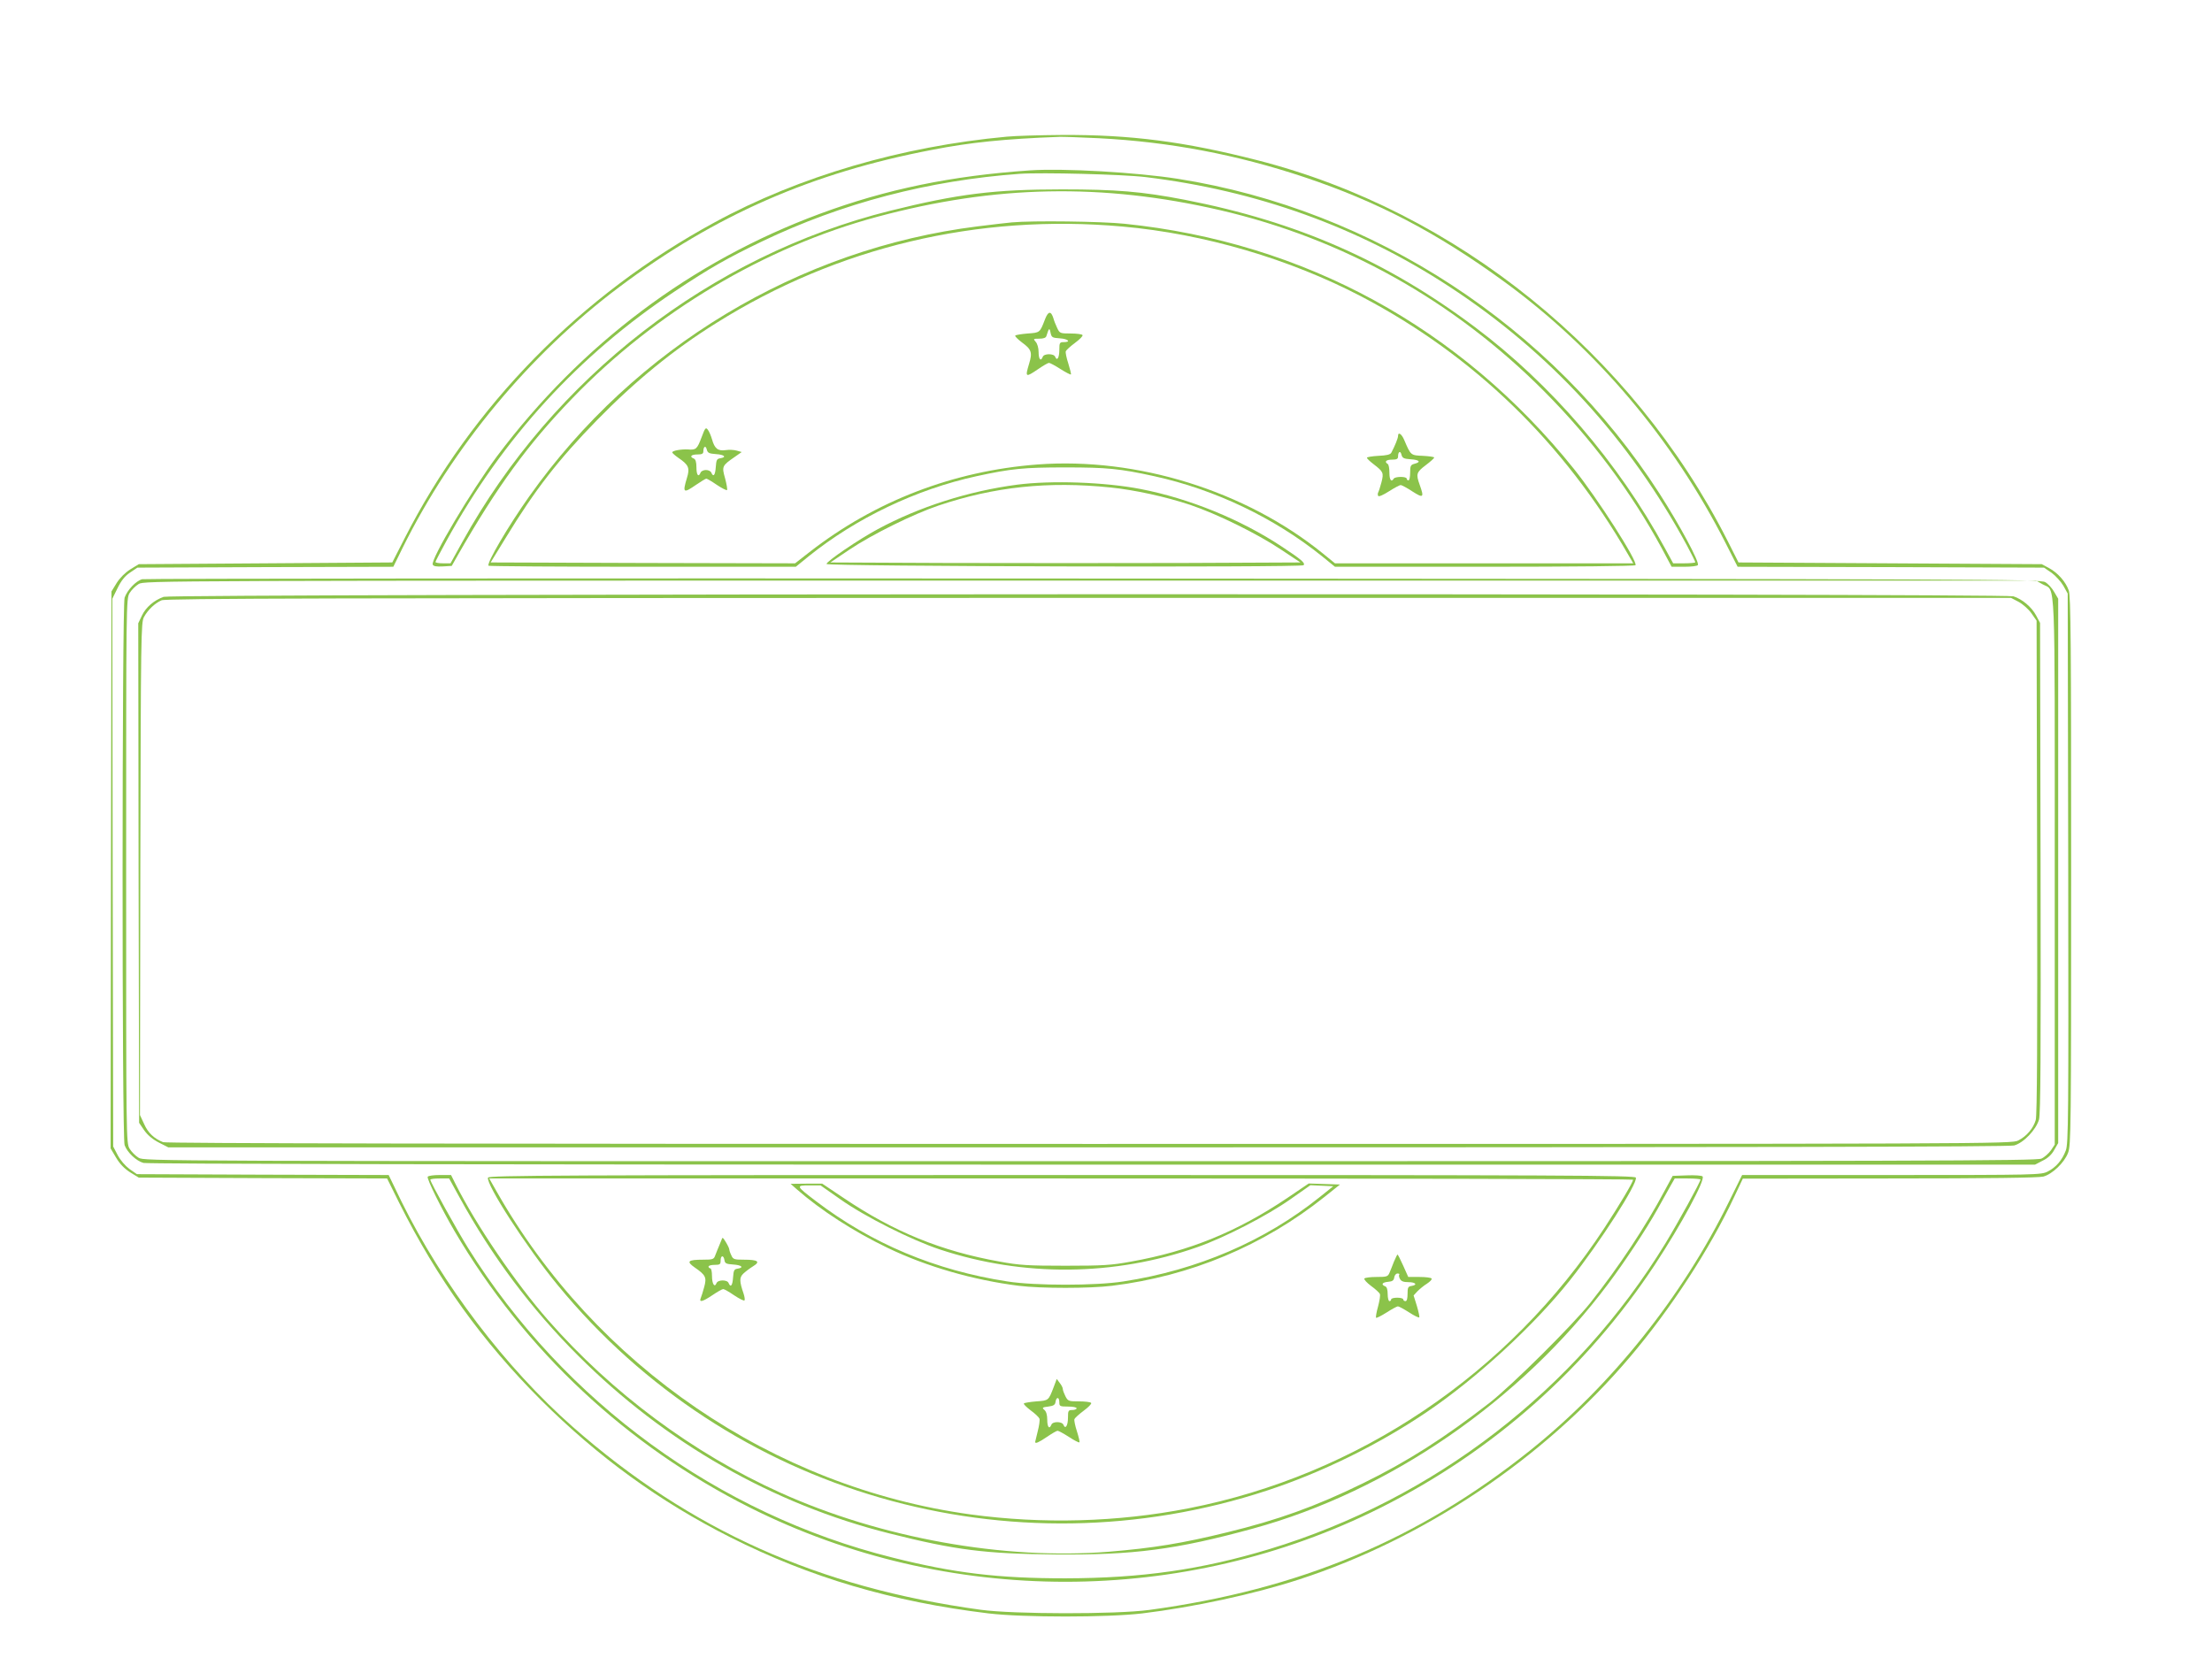 <?xml version="1.0" standalone="no"?>
<!DOCTYPE svg PUBLIC "-//W3C//DTD SVG 20010904//EN"
 "http://www.w3.org/TR/2001/REC-SVG-20010904/DTD/svg10.dtd">
<svg version="1.0" xmlns="http://www.w3.org/2000/svg"
 width="1280pt" height="968pt" viewBox="0 0 1280 968"
 preserveAspectRatio="xMidYMid meet">
<g transform="translate(0,968) scale(0.1,-0.1)"
fill="#8bc34a" stroke="none">
<path d="M5825 8889 c-607 -56 -1202 -230 -1690 -496 -774 -420 -1404 -1062
-1795 -1831 l-70 -137 -733 -5 -734 -5 -49 -30 c-30 -19 -60 -49 -79 -79 l-30
-49 -3 -1612 -2 -1611 32 -54 c22 -37 49 -64 82 -85 l49 -30 719 -3 718 -2 71
-143 c219 -437 480 -800 818 -1138 331 -330 686 -588 1096 -795 462 -233 939
-374 1495 -441 203 -24 687 -24 890 0 297 36 645 111 906 196 727 236 1419
701 1917 1289 235 277 461 624 602 925 l50 106 850 1 c572 0 863 4 889 11 52
14 121 80 143 137 17 45 18 129 18 1632 0 1308 -2 1592 -14 1623 -17 50 -64
103 -115 130 l-41 22 -877 5 -878 5 -64 127 c-550 1083 -1568 1907 -2721 2201
-422 108 -733 148 -1129 146 -127 -1 -271 -5 -321 -10z m535 -9 c408 -21 798
-95 1187 -225 420 -140 767 -321 1153 -602 534 -388 979 -914 1285 -1515 l70
-138 887 -2 886 -3 44 -30 c23 -17 54 -51 68 -75 l25 -45 3 -1590 c2 -1447 1
-1594 -14 -1633 -21 -56 -57 -98 -105 -122 -37 -19 -64 -20 -903 -20 l-865 0
-75 -152 c-270 -551 -681 -1065 -1152 -1442 -648 -518 -1335 -805 -2204 -923
-193 -26 -785 -25 -975 1 -941 129 -1681 461 -2360 1058 -390 344 -754 823
-992 1305 l-74 153 -729 2 -728 3 -43 30 c-24 18 -53 51 -68 80 l-26 50 -3
1585 -2 1585 30 61 c21 43 42 70 72 90 l43 29 740 3 741 2 53 108 c291 587
736 1122 1256 1512 552 414 1112 660 1810 793 220 43 416 63 735 75 19 1 123
-3 230 -8z"/>
<path d="M5960 8694 c-453 -31 -832 -109 -1215 -251 -744 -275 -1383 -756
-1868 -1402 -149 -200 -385 -597 -373 -628 4 -10 20 -13 58 -11 l52 3 34 60
c229 400 408 645 663 909 482 500 1114 876 1764 1051 684 184 1303 196 1984
39 712 -165 1352 -522 1876 -1048 273 -274 504 -583 681 -909 l57 -107 73 0
c40 0 75 4 79 10 10 17 -103 228 -223 415 -622 967 -1653 1641 -2785 1820
-242 38 -662 62 -857 49z m670 -39 c643 -78 1229 -289 1754 -632 585 -382
1045 -884 1380 -1504 25 -47 46 -89 46 -93 0 -3 -29 -6 -64 -6 l-64 0 -48 88
c-268 494 -661 951 -1099 1279 -512 384 -1031 611 -1680 737 -248 48 -397 60
-710 60 -391 0 -602 -26 -995 -124 -1038 -259 -1949 -965 -2475 -1917 l-68
-123 -43 0 c-24 0 -44 3 -44 8 0 4 29 59 64 123 327 595 765 1074 1321 1443
204 136 305 193 507 290 459 220 962 352 1488 390 127 9 600 -3 730 -19z"/>
<path d="M5855 8393 c-22 -2 -111 -12 -198 -23 -1034 -129 -1984 -701 -2594
-1562 -122 -172 -249 -389 -236 -402 4 -3 405 -6 892 -6 l886 0 75 61 c275
221 622 387 970 463 202 44 274 51 515 51 241 0 314 -7 515 -51 351 -77 694
-241 970 -463 l75 -61 867 0 c512 0 869 4 872 9 14 22 -219 386 -356 557 -657
819 -1561 1312 -2600 1419 -134 14 -535 19 -653 8z m640 -24 c474 -42 969
-188 1385 -406 649 -341 1169 -845 1543 -1495 l28 -48 -863 0 -863 0 -70 57
c-448 363 -1075 558 -1651 515 -487 -37 -940 -211 -1321 -508 l-82 -64 -881 2
-881 3 89 145 c166 273 305 452 527 679 220 225 442 407 689 561 700 440 1515
634 2351 559z"/>
<path d="M6047 7832 c-30 -78 -29 -77 -100 -82 -36 -3 -68 -8 -72 -12 -4 -3
14 -21 39 -40 55 -40 61 -58 41 -123 -24 -80 -21 -81 54 -30 28 19 55 35 61
35 6 0 36 -16 67 -36 30 -19 57 -33 60 -31 2 3 -5 31 -15 63 -11 33 -17 65
-15 71 3 7 27 29 54 49 27 20 47 40 43 45 -3 5 -34 9 -68 9 -62 0 -64 1 -79
33 -8 17 -18 42 -21 54 -14 45 -30 44 -49 -5z m86 -110 c48 -3 67 -22 22 -22
-23 0 -25 -4 -25 -44 0 -46 -13 -68 -24 -41 -7 20 -65 20 -72 0 -11 -29 -24
-15 -24 27 0 24 -7 49 -17 60 -15 17 -14 18 21 18 24 0 38 5 41 15 15 48 18
50 24 20 6 -28 10 -30 54 -33z"/>
<path d="M4060 7150 c-26 -69 -32 -75 -79 -71 -39 2 -91 -7 -91 -17 0 -4 16
-18 36 -32 59 -40 67 -58 49 -116 -26 -87 -21 -91 54 -39 28 19 54 35 58 35 5
0 32 -16 61 -36 30 -20 56 -33 59 -30 3 3 -2 33 -11 67 -20 70 -18 74 56 125
l40 28 -28 8 c-16 5 -46 6 -66 3 -44 -6 -63 9 -78 63 -6 20 -16 45 -24 55 -12
16 -16 11 -36 -43z m83 -98 c49 -3 64 -18 25 -24 -20 -3 -23 -10 -26 -50 -3
-48 -14 -62 -26 -33 -3 8 -17 15 -31 15 -14 0 -28 -7 -31 -15 -12 -30 -24 -14
-24 30 0 31 -5 47 -15 51 -27 11 -16 24 20 24 27 0 35 4 35 18 0 29 14 36 20
10 5 -19 13 -23 53 -26z"/>
<path d="M8090 7157 c0 -13 -18 -57 -39 -97 -6 -11 -28 -16 -75 -18 -36 -2
-66 -7 -66 -11 0 -5 17 -21 38 -37 57 -44 60 -50 46 -105 -7 -27 -16 -54 -19
-59 -3 -6 -3 -14 0 -20 4 -6 30 6 63 27 31 20 62 36 67 36 6 0 36 -16 68 -37
64 -41 69 -36 42 39 -22 61 -19 72 34 112 28 21 50 41 50 45 1 4 -29 8 -65 10
-71 3 -70 2 -108 91 -15 36 -36 50 -36 24z m73 -135 c51 -3 62 -16 22 -26 -22
-6 -25 -12 -25 -51 0 -25 -4 -45 -10 -45 -5 0 -10 5 -10 10 0 6 -15 10 -34 10
-19 0 -38 -4 -41 -10 -14 -23 -25 -7 -25 34 0 25 -4 48 -10 51 -21 13 -9 25
25 25 27 0 35 4 35 18 0 29 14 36 20 10 5 -19 13 -23 53 -26z"/>
<path d="M5885 6875 c-281 -37 -568 -129 -805 -257 -112 -60 -301 -189 -297
-202 5 -14 2746 -21 2760 -7 12 12 -11 32 -126 108 -237 157 -537 279 -817
333 -206 40 -515 51 -715 25z m540 -16 c139 -14 318 -53 460 -100 155 -52 390
-167 530 -261 l110 -73 -677 -3 c-372 -1 -984 -1 -1360 0 l-683 3 110 74 c131
88 370 206 515 255 324 109 635 142 995 105z"/>
<path d="M823 6328 c-36 -9 -87 -63 -102 -107 -15 -47 -16 -3127 0 -3168 15
-42 68 -92 109 -103 23 -6 1941 -10 5490 -10 l5456 0 44 23 c30 14 53 36 67
62 l23 40 0 1575 0 1575 -23 39 c-12 22 -36 48 -52 57 -28 17 -317 18 -5506
21 -3012 2 -5490 0 -5506 -4z m10998 -30 c75 -42 69 93 69 -1664 l0 -1578 -22
-33 c-13 -18 -37 -40 -55 -48 -27 -13 -652 -15 -5505 -15 -5444 0 -5473 0
-5506 20 -18 11 -41 34 -52 52 -20 33 -20 54 -20 1608 0 1554 0 1575 20 1608
11 18 34 41 52 52 33 20 62 20 5507 20 l5473 0 39 -22z"/>
<path d="M947 6226 c-56 -20 -103 -60 -126 -109 l-21 -44 2 -1446 3 -1445 30
-44 c20 -28 49 -52 84 -70 l55 -28 5320 0 c3822 0 5332 3 5361 11 55 15 127
91 144 150 9 34 11 369 9 1459 l-3 1415 -22 42 c-27 51 -82 96 -132 112 -61
18 -10653 15 -10704 -3z m10734 -29 c24 -13 58 -43 74 -66 l30 -43 3 -1426 c2
-994 0 -1438 -8 -1464 -14 -48 -53 -94 -101 -118 -38 -20 -99 -20 -5373 -20
-3631 0 -5343 3 -5362 10 -51 20 -87 53 -110 105 l-24 52 2 1424 c3 1363 4
1425 21 1458 23 42 63 80 102 97 25 11 949 13 5366 14 l5336 0 44 -23z"/>
<path d="M2475 2870 c-7 -11 81 -188 156 -316 406 -690 996 -1241 1709 -1599
1141 -572 2508 -572 3650 0 648 325 1188 803 1585 1404 154 234 295 495 277
513 -5 5 -46 8 -91 6 l-82 -3 -46 -85 c-111 -209 -266 -442 -429 -648 -104
-131 -454 -478 -584 -580 -263 -204 -477 -341 -735 -467 -272 -133 -492 -212
-785 -283 -256 -63 -427 -91 -683 -112 -606 -49 -1321 79 -1902 342 -503 227
-974 577 -1343 998 -188 214 -416 549 -536 788 l-26 52 -65 0 c-35 0 -66 -4
-70 -10z m185 -121 c187 -341 415 -645 685 -914 504 -504 1127 -860 1801
-1029 384 -97 556 -118 959 -122 454 -4 701 28 1146 150 789 216 1548 739
2055 1416 96 128 219 314 284 430 29 52 64 114 77 138 l24 42 74 0 c41 0 75
-3 75 -6 0 -14 -128 -246 -202 -368 -518 -848 -1339 -1482 -2293 -1771 -394
-119 -737 -168 -1180 -169 -389 0 -642 30 -1000 120 -1008 251 -1901 902
-2456 1791 -63 101 -219 382 -219 396 0 4 24 7 54 7 l55 0 61 -111z"/>
<path d="M2824 2865 c-14 -36 223 -404 403 -622 991 -1208 2619 -1678 4108
-1188 313 103 644 265 925 456 285 193 617 498 824 759 173 218 395 563 382
595 -5 13 -403 15 -3321 15 -2903 0 -3316 -2 -3321 -15z m6626 -12 c0 -14 -78
-145 -165 -278 -553 -844 -1426 -1432 -2408 -1624 -410 -80 -843 -92 -1262
-35 -1141 157 -2171 860 -2743 1872 l-41 72 3310 0 c1820 0 3309 -3 3309 -7z"/>
<path d="M4610 2798 c139 -122 330 -245 525 -339 226 -109 497 -187 760 -220
128 -16 412 -16 540 0 455 56 875 232 1229 514 l90 72 -90 3 -91 3 -124 -84
c-290 -195 -566 -308 -904 -368 -113 -21 -162 -24 -380 -24 -218 0 -267 3
-380 24 -338 60 -614 173 -903 368 l-124 83 -91 0 -92 -1 35 -31z m252 -58
c141 -100 411 -236 577 -291 484 -160 1010 -155 1491 14 159 56 403 182 539
278 l114 80 66 -3 66 -3 -80 -64 c-316 -253 -705 -421 -1135 -487 -160 -25
-510 -25 -670 0 -417 64 -786 219 -1110 466 -114 87 -116 90 -37 90 l65 0 114
-80z"/>
<path d="M4175 2504 c-4 -10 -11 -28 -16 -39 -5 -11 -13 -32 -19 -47 -9 -26
-13 -28 -72 -28 -88 0 -98 -10 -48 -45 64 -44 70 -58 55 -113 -7 -26 -16 -55
-20 -64 -11 -27 10 -22 68 17 28 19 56 35 62 35 6 0 34 -16 63 -36 30 -20 56
-33 60 -30 3 4 1 21 -5 39 -25 73 -25 94 -1 117 13 12 38 31 56 42 44 27 28
38 -54 38 -55 0 -62 2 -72 25 -7 14 -12 30 -12 35 0 5 -9 24 -20 42 -17 28
-20 30 -25 12z m17 -116 c3 -20 10 -23 51 -26 49 -3 64 -18 25 -24 -20 -3 -23
-10 -26 -50 -3 -48 -14 -62 -26 -33 -7 20 -62 20 -70 -1 -11 -28 -26 -4 -26
42 0 24 -4 44 -10 44 -5 0 -10 5 -10 10 0 6 16 10 35 10 31 0 35 3 35 25 0 31
17 33 22 3z"/>
<path d="M8066 2378 c-9 -24 -21 -53 -26 -65 -9 -21 -17 -23 -74 -23 -36 0
-67 -4 -71 -9 -3 -6 15 -25 39 -43 25 -18 48 -39 51 -47 3 -7 -2 -40 -11 -73
-9 -32 -14 -61 -11 -64 2 -3 30 11 60 30 31 20 61 36 66 36 6 0 35 -16 65 -35
29 -19 56 -32 59 -29 2 3 -4 32 -14 66 l-19 61 22 24 c13 13 37 33 55 44 18
12 31 25 27 30 -3 5 -34 9 -70 9 l-65 0 -29 65 c-16 36 -31 65 -33 65 -2 0
-11 -19 -21 -42z m31 -74 c-3 -4 -2 -15 4 -25 7 -14 21 -19 49 -19 42 0 55
-16 18 -22 -20 -3 -23 -9 -23 -46 0 -27 -4 -42 -12 -42 -7 0 -13 5 -13 10 0 6
-16 10 -35 10 -19 0 -35 -4 -35 -10 0 -5 -4 -10 -10 -10 -5 0 -10 18 -10 40 0
27 -5 43 -15 46 -25 10 -17 23 18 26 24 2 33 8 35 26 2 12 10 22 19 22 9 0 13
-3 10 -6z"/>
<path d="M6097 1652 c-30 -78 -29 -77 -100 -82 -36 -3 -68 -8 -72 -12 -4 -3
14 -21 39 -40 25 -18 48 -40 51 -48 3 -9 -2 -42 -10 -73 -8 -32 -15 -60 -15
-62 0 -12 22 -2 69 30 28 19 55 35 61 35 5 0 35 -16 66 -36 30 -20 58 -34 60
-31 3 3 -4 31 -14 63 -11 33 -17 65 -15 71 3 7 27 29 54 49 27 20 47 40 43 45
-3 5 -34 9 -69 9 -61 0 -65 1 -80 30 -8 16 -15 35 -15 42 0 7 -8 23 -18 35
l-17 23 -18 -48z m33 -87 c0 -23 3 -25 50 -25 28 0 50 -4 50 -10 0 -5 -11 -10
-25 -10 -23 0 -25 -4 -25 -44 0 -46 -15 -70 -26 -42 -8 21 -63 21 -70 1 -12
-29 -24 -14 -24 29 0 28 -6 48 -17 57 -14 12 -12 15 23 19 31 4 40 10 42 28 5
30 22 28 22 -3z"/>
</g>
</svg>

